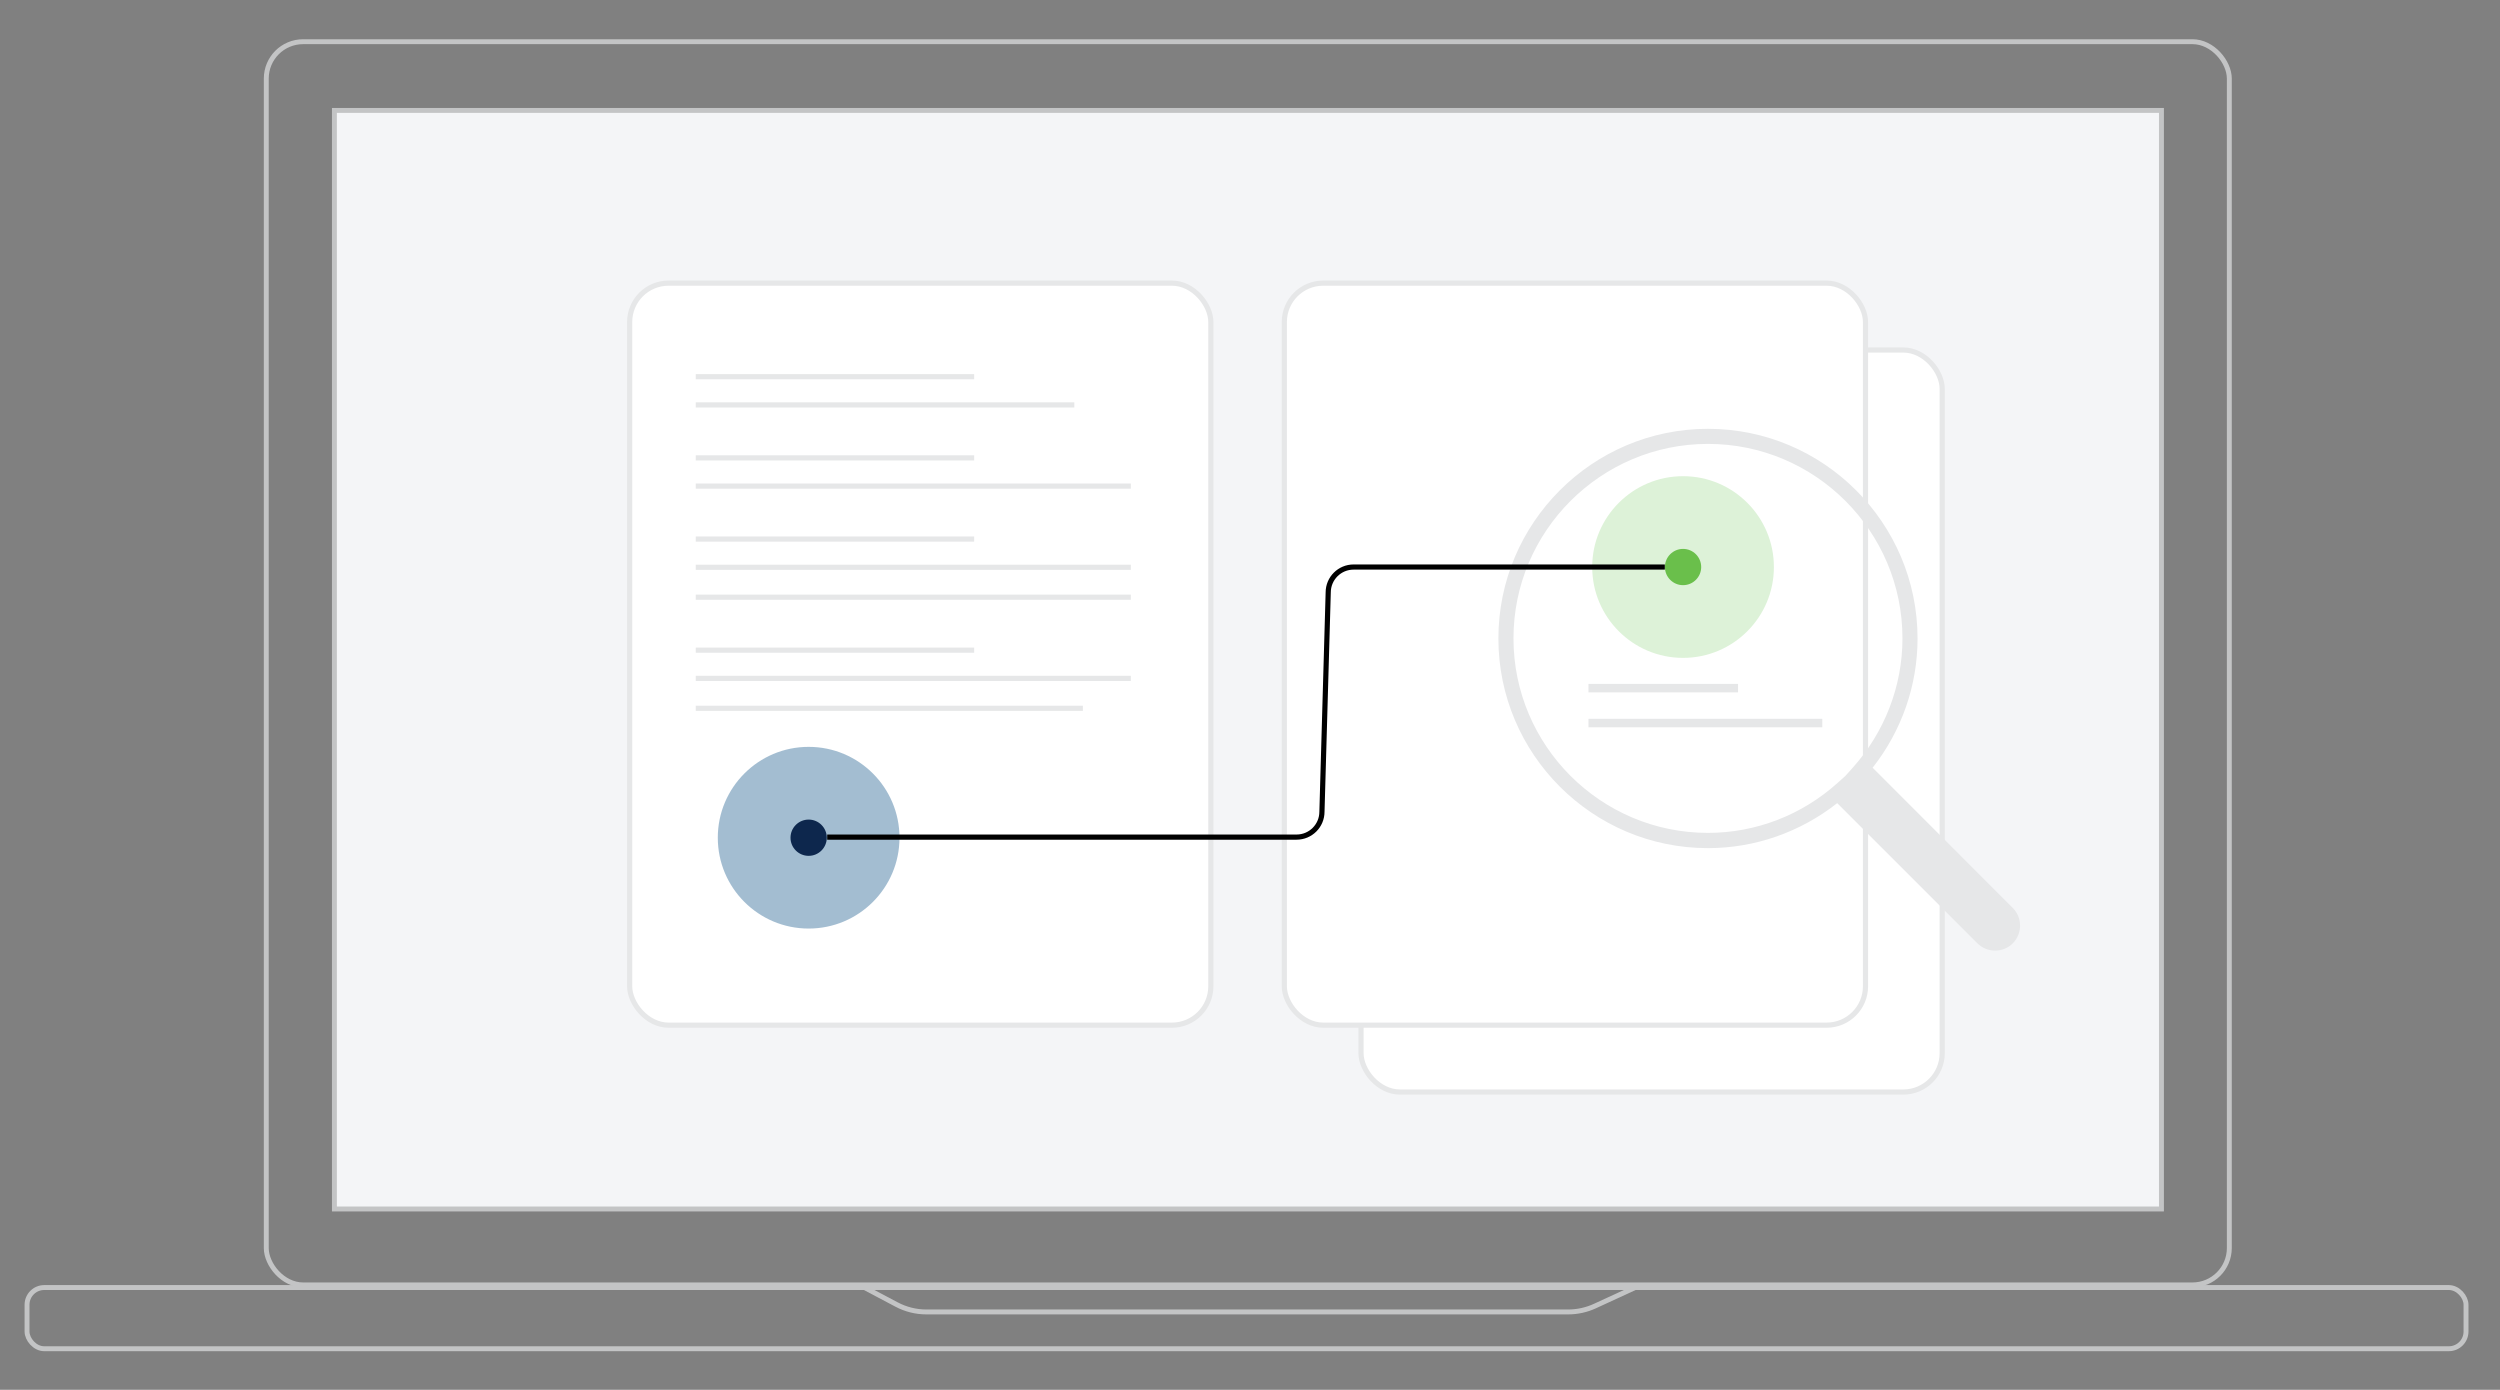<?xml version="1.0" encoding="UTF-8"?><svg xmlns="http://www.w3.org/2000/svg" viewBox="0 0 295 164"><rect x="0" y="0" width="295" height="164" fill="#808080" stroke="none"/><defs><style>.c{fill:#e6e7e8;}.d{fill:#6abf4b;}.e{fill:#a3bdd1;}.f{fill:#ddf2d8;}.g{fill:#0d274d;}.h{fill:#f4f5f7;}.h,.i{stroke:#c3c4c5;stroke-width:.58px;}.j{fill:#fff;}.j,.k,.l{stroke-width:.61px;}.j,.l,.m{stroke:#e6e7e8;}.k{stroke:#000;}.k,.l,.i,.m{fill:none;}</style></defs><g id="a"><g><rect class="i" x="31.42" y="4.92" width="231.64" height="146.7" rx="4.35" ry="4.35"/><rect class="h" x="39.46" y="13.03" width="215.59" height="129.63"/><rect class="i" x="3.19" y="151.93" width="287.8" height="7.22" rx="2.03" ry="2.03"/><path class="i" d="M101.46,151.64l4.33,2.29c1.09,.58,2.3,.88,3.53,.88h75.72c1.09,0,2.17-.24,3.15-.69l5.38-2.48"/></g></g><g id="b"><rect class="j" x="160.6" y="41.3" width="68.58" height="87.56" rx="4.59" ry="4.59"/><rect class="j" x="74.3" y="33.41" width="68.58" height="87.56" rx="4.59" ry="4.59"/><rect class="j" x="151.55" y="33.41" width="68.58" height="87.56" rx="4.59" ry="4.59"/><g><line class="l" x1="82.1" y1="47.78" x2="126.77" y2="47.78"/><line class="l" x1="82.1" y1="44.45" x2="114.95" y2="44.45"/></g><g><line class="l" x1="82.1" y1="57.36" x2="133.44" y2="57.36"/><line class="l" x1="82.1" y1="54.03" x2="114.95" y2="54.03"/></g><g><line class="l" x1="82.1" y1="66.94" x2="133.44" y2="66.94"/><line class="l" x1="82.1" y1="70.47" x2="133.44" y2="70.47"/><line class="l" x1="82.1" y1="63.61" x2="114.95" y2="63.61"/></g><g><line class="l" x1="82.1" y1="80.05" x2="133.44" y2="80.05"/><line class="l" x1="82.1" y1="83.58" x2="127.78" y2="83.58"/><line class="l" x1="82.1" y1="76.72" x2="114.95" y2="76.72"/></g><g><line class="m" x1="187.44" y1="85.32" x2="215.03" y2="85.32"/><line class="m" x1="187.44" y1="81.2" x2="205.09" y2="81.2"/></g><circle class="e" cx="95.42" cy="98.85" r="10.72"/><circle class="g" cx="95.42" cy="98.85" r="2.14"/><path class="c" d="M235.42,112.17c-.76,0-1.51-.29-2.09-.86l-16.54-16.54c-4.36,3.43-9.71,5.31-15.25,5.31-13.64,0-24.73-11.1-24.73-24.74s11.1-24.74,24.73-24.74,24.73,11.1,24.73,24.74c0,5.54-1.87,10.89-5.3,15.25l16.54,16.55c1.15,1.15,1.14,3.02,0,4.17-.58,.58-1.33,.86-2.09,.86Zm-.38-2.58h0Zm-33.5-57.21c-12.65,0-22.95,10.3-22.95,22.95s10.29,22.95,22.95,22.95c5.64,0,11.09-2.1,15.32-5.92l.9-.81,.81-.9c3.81-4.24,5.92-9.68,5.92-15.32,0-12.65-10.29-22.95-22.95-22.95Z"/><g><circle class="f" cx="198.6" cy="66.91" r="10.72"/><circle class="d" cx="198.6" cy="66.91" r="2.14"/></g><path class="k" d="M97.61,98.78h55.38c1.66,0,3-1.34,3-3l.74-25.87c0-1.66,1.34-3,3-3h36.72"/></g></svg>